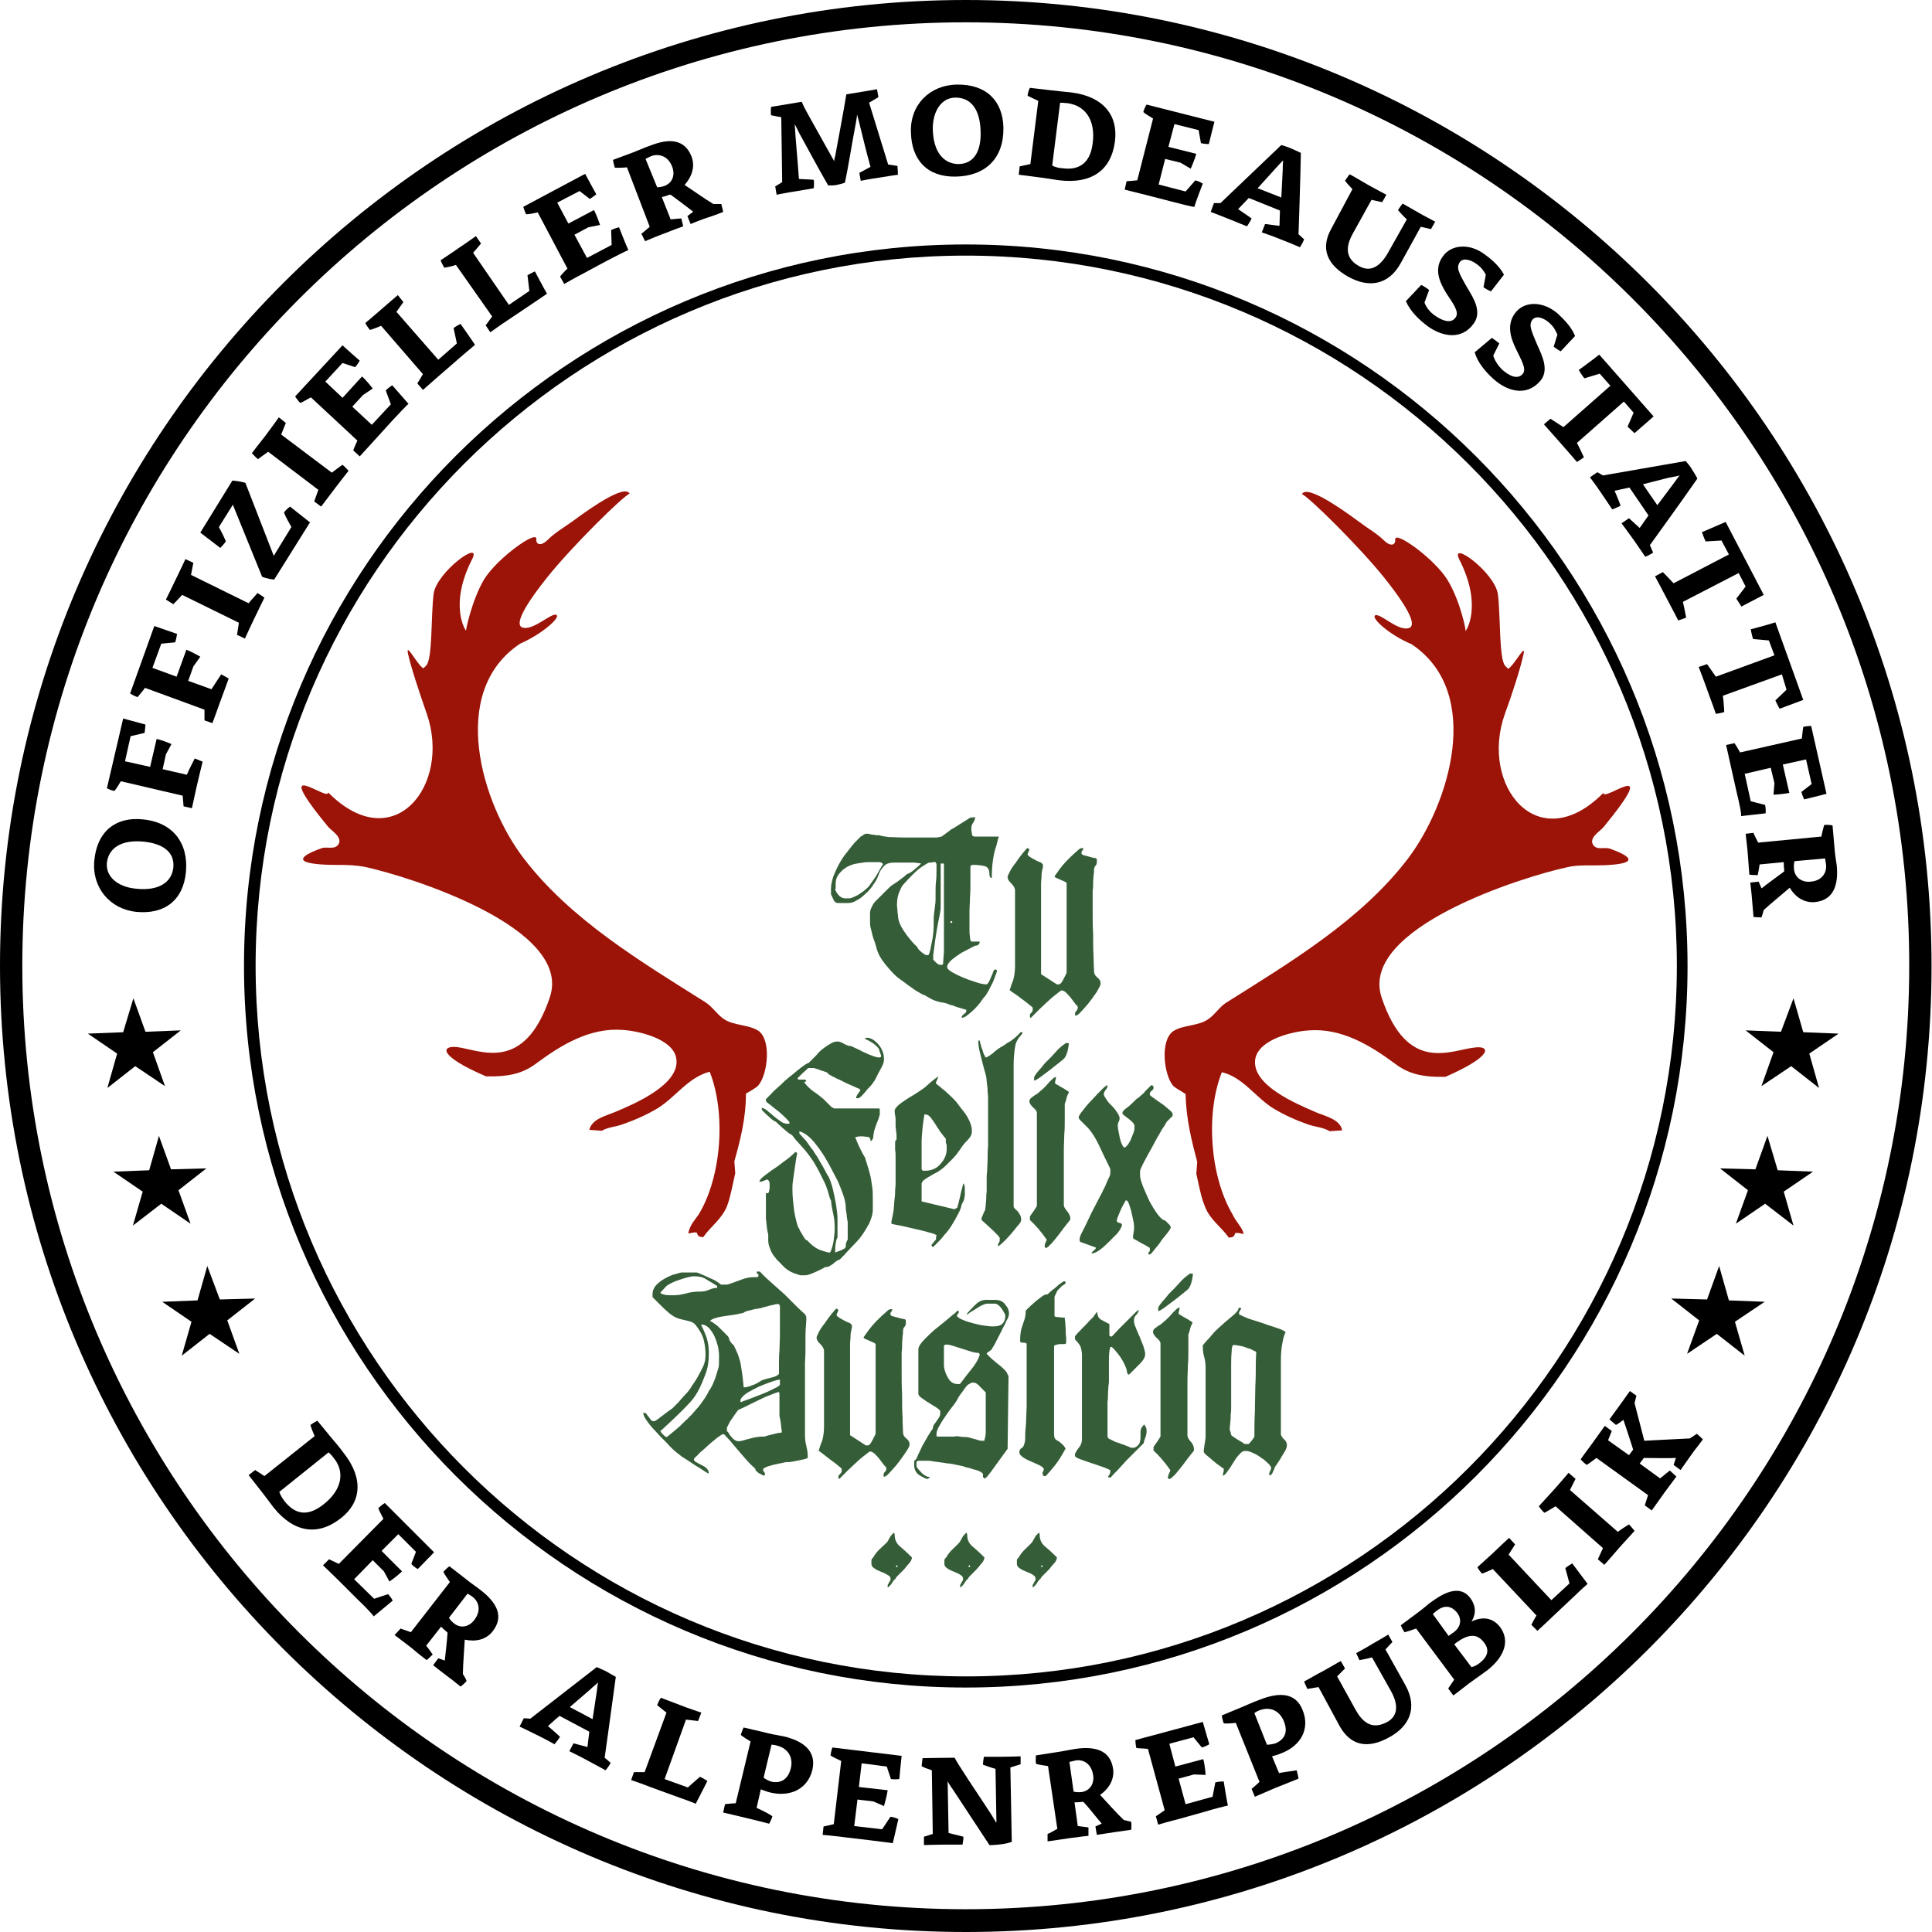 <svg enable-background="new 0 0 415.7 415.7" viewBox="0 0 415.7 415.7" xmlns="http://www.w3.org/2000/svg" xmlns:xlink="http://www.w3.org/1999/xlink"><clipPath id="a"><path d="m-5.2-4h425.2v425.2h-425.2z"/></clipPath><path clip-path="url(#a)" d="m207.8 415.7c-114.6 0-207.8-93.2-207.8-207.9 0-114.6 93.2-207.8 207.8-207.8s207.8 93.2 207.8 207.8c.1 114.7-93.1 207.9-207.8 207.9m0-410.9c-111.9 0-203 91.1-203 203s91.1 203 203 203 203-91.1 203-203c.1-111.9-91-203-203-203"/><path clip-path="url(#a)" d="m207.8 363.1c-85.6 0-155.3-69.7-155.3-155.3s69.7-155.2 155.3-155.2 155.3 69.7 155.3 155.3-69.6 155.2-155.3 155.2m0-308.1c-84.2 0-152.8 68.6-152.8 152.8s68.6 152.9 152.9 152.9 152.9-68.6 152.9-152.9-68.7-152.8-153-152.8"/><path clip-path="url(#a)" clip-rule="evenodd" d="m267.6 265.5c-.9-.1-1.1-.3-1.8-.2-.3.8-.4.9-1.4 1-1.6-2.3-4-3.8-5.1-6.6-.9-2.1-1.4-5-1.9-7.2.1-.8.1-1.6.2-2.5-1.1-4.2-2.4-9.1-2.5-14.6-.7-.5-2.1-1.2-2.7-1.8-2-2.4-2.8-9.7 0-11.7 2.1-1.4 5.3-1.1 7.4-2.5 1.5-.9 2.6-2.8 4.1-3.7 13.8-8.7 28.9-17.7 39-30.9 8.9-11.7 16.4-35.8.8-46.2-4.8-2-8.8-5.7-7.8-6.2 1.1-.5 4.6 3.2 7 2.8 2.1-.3.5-3.9-4.9-10.7s-16.6-17.8-17.9-18.2c0 0 .1-.1.2-.2 1.7-1.7 10.9 5.3 12.3 6.3 1.7 1.3 3.7 2.4 5.2 3.9 1.3 1.3 2.5 1.1 2.4-.2-.2-2.1 8.4 4.1 11.2 8.6s4.2 11.4 3.9 11.1c.1.1 3.8-5.4-1.3-15.4-2.2-4.4 7.7 2.8 8.3 7.5s.2 14 1.6 15.4c.2.2.4.4.6.6 1.3-.7 3.9-5.8 3.3-3.1-.6 2.8-2.4 8.5-4 12.8-5.5 15.4 7.1 31.2 21.2 17-.2 2.2 13-8.5 0 7.4-.8.9-3.2 2.3-2.2 3.8.8 1.2 2.4.4 3.6.8 10.5 3.8-2.9 3.6-4.1 3.6-1.6 0-3.5 0-5.1.4-9.4 2-45 13.1-39.9 28.1 5.5 16.3 14.7 11.3 19.9 10.7 3.6-.5 4.1 1.8-6.2 6.3-5.1.1-8-.7-10.8-2.8-5.4-4-11.5-7.7-18.5-7.2-3.5.2-10.8 1.9-11.6 6.1-1 5.7 9.1 9.8 13 11.5 2.1.9 5.2 1.5 5.7 3.9-.9.1-1.8.1-2.7.2-1.3-.8-2.9-.9-4.5-1.4-2.6-.9-5.3-2.1-7.6-3.5-3.9-2.4-6.5-6.7-11.1-7.8-3.5 8.8-2.6 22.3 2.3 30.6.8 1.7 2.1 2.8 2.4 4.2" fill="#9c1307" fill-rule="evenodd"/><path clip-path="url(#a)" clip-rule="evenodd" d="m150.4 261.2c4.9-8.2 5.8-21.8 2.3-30.6-4.6 1.2-7.3 5.4-11.1 7.8-2.3 1.4-5 2.6-7.6 3.5-1.6.6-3.2.6-4.5 1.4-.9-.1-1.8-.1-2.7-.2.6-2.4 3.6-3 5.7-3.9 4-1.7 14-5.9 13-11.5-.7-4.2-8.1-5.9-11.6-6.1-7-.5-13.1 3.2-18.5 7.2-2.8 2.1-5.7 2.9-10.8 2.8-10.3-4.4-9.8-6.7-6.2-6.3 5.1.7 14.4 5.6 19.9-10.7 5.1-15-30.5-26.1-39.9-28.1-1.6-.3-3.4-.4-5.1-.4-1.2 0-14.6.2-4.1-3.6 1.1-.4 2.8.4 3.6-.8 1-1.5-1.4-2.9-2.2-3.8-13-15.9.2-5.2 0-7.4 14.1 14.2 26.6-1.6 21.2-17-1.5-4.3-3.4-10-4-12.8s2 2.4 3.3 3.1l.6-.6c1.4-1.4 1-10.7 1.6-15.4s10.5-11.9 8.3-7.5c-5.1 9.9-1.4 15.5-1.3 15.4-.2.3 1.2-6.6 3.9-11.1 2.8-4.5 11.4-10.7 11.2-8.6-.1 1.3 1.1 1.5 2.4.2 1.5-1.5 3.5-2.7 5.2-3.9 1.4-1 10.6-8 12.3-6.3.1.1.2.2.2.2-1.3.4-12.5 11.4-17.9 18.2s-7 10.4-4.9 10.7c2.4.3 6-3.3 7-2.8s-3 4.1-7.8 6.2c-15.6 10.4-8.2 34.5.8 46.2 10.1 13.2 25.2 22.2 39 30.9 1.5.9 2.6 2.7 4.1 3.7 2.1 1.4 5.2 1.1 7.4 2.5 2.8 2 2 9.3 0 11.7-.5.6-2 1.4-2.7 1.8 0 5.5-1.3 10.3-2.5 14.6.1.8.1 1.6.2 2.5-.5 2.2-1 5.1-1.8 7.2-1.2 2.8-3.5 4.3-5.1 6.6-1-.1-1.1-.2-1.4-1-.8-.1-.9.1-1.8.2.3-1.9 1.6-3.1 2.3-4.2" fill="#9c1307" fill-rule="evenodd"/><g fill="#355e38"><path clip-path="url(#a)" d="m207.3 217.1c-.3-.1-.7-.2-1-.3s-.7-.2-.9-.3c-.3-.1-.4-.2-.5-.2h-.2c-.5-.2-1-.4-1.4-.5s-.7-.1-1.1-.2-.8-.2-1.3-.4-1.1-.6-2-1.1c-.1 0-.4-.1-.9-.4s-1.1-.6-1.7-1.1c-.6-.4-1.2-.8-1.8-1.3-.6-.4-1.1-.8-1.5-1.1-.8-.7-1.6-1.6-2.5-2.7s-1.6-2.3-1.9-3.5c-.2-.8-.4-1.4-.6-1.9s-.3-1-.4-1.4-.2-.8-.3-1.2-.1-.8-.1-1.3v-1.7c0-.4.1-.9.4-1.4.2-.5.5-.9.8-1.2l2.5-2.5c.5-.5.9-.9 1.3-1.1.3-.2.6-.4.9-.6s.5-.4.8-.6.7-.5 1.2-1c.4-.1.9-.4 1.4-.8s1-.8 1.5-1.3l.2-.2c-.1 0-.4-.1-.8-.1-.4-.1-.7-.1-.8-.1h-4.1c-.8 0-1.4.1-1.9.4-.4.3-.7.7-1 1.1s-.5 1-.7 1.5-.5 1.1-.9 1.6c-.1.2-.3.5-.7 1s-.8.9-1.4 1.4c-.5.5-1.1.9-1.7 1.2-.6.4-1.2.5-1.7.5h-2.2c-.4 0-.7-.2-.9-.6s-.4-.9-.6-1.3v-1.2c0-.8.2-1.6.5-2.6.4-1 .8-1.9 1.3-2.8s1.1-1.8 1.7-2.5c.6-.8 1.1-1.4 1.5-1.9l1.5-1.5c0 .1.1 0 .4-.2s.5-.3.5-.3h.6s.2 0 .4.1c.2 0 .4.1.6.1s.4 0 .6.1h.3.4c.6.2 1.3.3 2.1.4.8 0 1.9.1 3.3.1h3.3.9 1.2 1.1.6l1-.2c.4-.3.8-.6 1.1-.8s.5-.4.8-.6c.2-.2.4-.3.5-.3l3.5-2.2c.1-.1.3-.2.6-.2s.5-.1.7-.1c0 .4-.1.8-.4 1.2s-.4.8-.4 1.2v.4c0 .2.1.6.2 1.2l.4.2h5.3c0 .1-.1.3-.2.7s-.2.8-.3 1.2c-.7 2-1 4.3-1 7h-.2c-.2-.2-.3-.4-.3-.7 0-1-.3-1.6-.9-1.8s-1.2-.2-2-.3c-.2 0-.4 0-.7 0s-.5.2-.5.4v.2 3.1c0 1.2 0 2.3-.1 3.4 0 1.1-.1 2-.1 2.7s0 1.1 0 1v1.3 1.7c0 .6 0 1.1.1 1.6 0 .5.1.7.1.8l.2.3h1.8v.1c0 .1-.1.3-.2.5-.2.2-.5.3-.9.3.1 0-.1.1-.7.4s-1.3.7-2.1 1.1c-.8.5-1.5 1-2.1 1.5-.7.6-1 1.1-1 1.6 0 .3.4.7 1.1 1.1s1.5.8 2.5 1.2c.9.4 1.9.7 2.8 1s1.6.4 2.1.4c.1 0 .3-.2.5-.6.2-.3.3-.7.5-1.1s.3-.7.4-1 .3-.5.4-.5h.2c.1.1.2.2.2.2v.2c-.1.4-.3.8-.5 1.4-.2.5-.4 1.1-.7 1.6s-.5 1.1-.8 1.5c-.3.5-.5.9-.8 1.1-.1.2-.4.5-.7 1-.4.5-.8 1-1.3 1.5s-1 .9-1.5 1.3-.9.6-1.3.6c0-.3.2-.6.5-.8s.5-.4.5-.6v-.2-.2c-.1.1-.3 0-.6-.1m-27.5-25.5c.1.2.2.5.4.7.2.3.4.5.7.7s.6.3 1 .3h.8c.3 0 .6-.1 1-.3s.7-.3 1-.5c.6-.4 1.1-.7 1.5-1.1.4-.3.8-.7 1.1-1.2.4-.5.7-1 1.2-1.7.4-.7.9-1.6 1.5-2.6-.3-.3-.6-.4-.8-.4h-2.3c-.6 0-1.2.1-1.9.2s-1.2.2-1.5.3c-.2.1-.6.2-1 .4s-.8.5-1.2.8c-.4.4-.8.8-1.1 1.3s-.4 1.2-.4 1.9v.4.4c-.2-0-.1.1 0 .4m17.8 12.6c.2.2.3.4.6.6.2.2.5.4.7.5.2.2.4.2.6.2h.2c.1 0 .2-.2.3-.5s.2-.7.3-1.3c.2-.9.4-1.9.5-2.9s.1-2 .1-2.8v-.4c0-.5.1-1.2.2-2s.2-1.5.2-2.1v-1.4c0-.9 0-1.7.1-2.5s.1-1.6.1-2.5c0-.2 0-.4 0-.7s0-.5 0-.5l-.2-.4s-.1 0-.2 0-.2 0-.2 0c-.1 0-.3 0-.6.1h-.4c-.3.1-.8.4-1.7 1s-2.2 1.9-4 3.9c-.2.3-.4.7-.7 1.4s-.5 1.6-.5 2.7v.4c0 .2.1.5.1 1 0 .4.1.7.1.8 0 1.2.5 2.4 1.4 3.7s1.8 2.4 2.8 3.3v.1s.1.2.2.3m3.7 2.8c.4.4.7.6 1 .6h.4c.1 0 .2-.1.2-.2l.2-2.5v-19.1h-.7v1.7 2 2.1 1.8 1.2c0 .8 0 1.3-.1 1.5 0 .3-.1.6-.2 1.2-.1.5-.3 1.4-.5 2.6s-.5 3.1-.8 5.6v.6.4c-.1-.1.1.1.5.5m3.2-8.6c0 .1.1.2.2.2s.2-.1.2-.2-.1-.2-.2-.2c-.2-0-.2-0-.2.2"/><path clip-path="url(#a)" d="m221.9 217.9c.2-.2.3-.4.3-.5v-.6s-.2-.2-.7-.6-1.1-.9-1.7-1.3c-.6-.5-1.2-.9-1.8-1.3s-.8-.6-.8-.6l.1-.1c.2-.7.4-1.3.7-2 .2-.7.4-1.7.4-3v-16.3c0-.5-.3-1-.8-1.5s-.8-.9-.8-1.4c0-.2.2-.6.5-1.2s.7-1.2 1.2-1.8c.4-.6.9-1.3 1.3-1.8.5-.6.8-1 1-1.2l.2-.2h.2s0 .1.1.1.1.1.1.1l.1.1c0 .1-.1.2-.2.5-.1.2-.2.4-.2.5s.1.3.4.5.6.4 1 .6.7.4 1 .5.5.2.5.2l.4.4v.6c-.1.2-.1.5-.2.9s-.1.8-.1 1.2-.1.9-.1 1.3v1 18.6l3.4 2.2h.4c.3 0 .6-.3.9-.9s.6-1.1.8-1.6v-19.2c0-.1-.1-.3-.4-.4s-.6-.3-.9-.4-.6-.3-.9-.4-.4-.3-.4-.4c0 .1.3-.4 1.1-1.5s2.1-2.5 4.2-4.3c.2-.1.3-.2.4-.2h.5c0 .2-.1.4-.2.5-.2.2-.2.3-.2.5v.2c.1.2.4.3.8.4s.8.2 1.1.3c.4.1.7.2 1 .2.3.1.4.2.4.3v.6c0 .3-.1.6-.3.8s-.3.5-.3.9c0 .2 0 .6-.1 1.1 0 .5-.1 1.1-.1 1.7s0 1.1-.1 1.7v1.1 3.2c0 1.5 0 3.2.1 4.9 0 1.7 0 3.4.1 4.9 0 1.5.1 2.6.1 3.2 0 .5.2.9.7 1.3s.7.8.7 1.2v.2c0 .3-.3.8-.8 1.7-.6.9-1.2 1.7-1.9 2.6-.7.8-1.3 1.5-1.9 2.1-.6.5-.9.6-.9.1 0-.3.1-.5.3-.7s.3-.5.3-.7v-.2c-.1-.1-.3-.4-.6-.7-.3-.4-.6-.8-.9-1.2s-.7-.8-1-1.1-.7-.5-1-.5c-.1 0-.6.4-1.5 1.1s-1.9 1.7-3.2 2.9l-1.9 1.9c-.1 0-.2-.1-.2-.2v-.2-.2c0-.2.1-.3.3-.5"/><path clip-path="url(#a)" d="m165.5 256.2c.1-.4.1-.7.1-1.1s0-.7-.1-.9-.3-.4-.5-.4c-.7.3-1.2.5-1.6.5 0-.3.3-.7.8-1.1s1.2-.9 2-1.5c.8-.5 1.6-1.1 2.5-1.8.9-.6 1.7-1.3 2.4-2h.2s0 .1.1.1.1.1.1.1v.2c-.1.4-.2 1-.3 1.7s-.2 1.4-.3 2.1-.2 1.4-.3 2.1-.1 1.2-.1 1.7c0 1.6.2 3.2.4 4.8.3 1.6.6 2.8.9 3.5 0-.1.1 0 .2.3s.3.6.5.9c.2.4.4.7.6 1s.4.5.6.5c1 1.1 2 1.8 2.9 2.1s1.5.5 1.8.5h.2s0-.1.1-.2.1-.2.1-.2c.3-.8.5-1.6.6-2.4s.2-1.6.2-2.5c0-1.1-.1-2-.3-2.9s-.4-1.9-.5-3c-.1-.1-.3-.6-.5-1.4s-.5-1.6-.9-2.5l-1.2-2.4c-.5-.9-.9-1.7-1.4-2.4s-.9-1.3-1.4-1.9-1-1.1-1.5-1.7c-.5-.5-1-1.1-1.5-1.8-.1 0-.3-.1-.7-.4s-.7-.6-1.2-1c-.4-.4-.8-.7-1.1-1s-.5-.5-.6-.5-.4-.2-.9-.6c-.4-.4-.8-.7-1.1-1l-.8-.8c-.1-.1-.1-.2-.1-.5.3 0 .7.2 1.1.5.4.4.9.7 1.4 1.2.5.4 1 .8 1.6 1.2.5.4 1.1.5 1.6.5h.2c.2-.2 0-.5-.5-1s-1-1-1.7-1.6c-.7-.5-1.3-1-1.9-1.5-.6-.4-.9-.7-.9-.8v-.4l1-1c.6-.7 1.4-1.4 2.2-2.1.8-.8 1.6-1.5 2.4-2.1.8-.7 1.5-1.2 2.1-1.7.7-.5 1.1-.8 1.5-.9l1.4-1.4c.2-.2.5-.5.8-.9.4-.4.8-.7 1.2-1s.9-.6 1.4-.9 1-.4 1.4-.4c.3 0 .8.1 1.4.5.6.3 1.1.5 1.6.5.4.2 1 .5 1.7.8.7.4 1.4.7 2.1 1s1.3.5 1.8.6.8 0 .8-.3c0-.1-.1-.3-.2-.6s-.2-.5-.2-.6c0-.2-.2-.5-.6-.9s-1.2-1-2.5-1.6c0-.1.1-.2.2-.2h.6s.1 0 .3.1c.1.1.2.1.3.1 0 0 .2.1.5.3s.6.5.9.8c.3.4.7.8.9 1.4.3.6.4 1.2.4 2 0 .5-.2 1.1-.6 1.8s-.8 1.5-1.2 2.3c0 .1-.2.4-.5.8-.3.5-.7.9-1.2 1.4-.4.5-.8 1-1.2 1.4s-.7.6-.8.6h-.5c0-.3.2-.7.5-1.1s.5-.6.4-.7l-.2-.2c-.5-.2-1.1-.5-1.8-.8s-1.4-.6-2.1-1c-.7-.3-1.3-.6-1.9-.9-.5-.3-.9-.5-1-.6.1 0 .1 0-.1-.2-.2-.1-.4-.2-.8-.3-.3-.1-.7-.2-1.1-.4-.4-.1-.7-.2-1-.3h-1.2s-.1.1-.4.4-.6.5-.9.8l-1 1 .2.3h1.5l.2.3c-.1.1-.3.2-.4.2h-.1c.6.9 1.3 1.5 2.1 2.1.8.5 1.5 1.1 2.1 1.6l1.7 1.7.6.3h9.6c.1 0 .2.1.2.3v1c0 .1-.1.3-.2.7s-.3.8-.5 1.3-.3 1-.5 1.5c-.1.5-.2 1-.2 1.4 0 .1-.1.4-.4.8h-.1l-.1-.1c0-.3-.1-.5-.2-.6-.1-.2-.7-.2-1.6-.3-.3 0-.7 0-1.1.1s-.5.2-.3.3c.3.8.6 1.5 1 2.3s.7 1.4 1 1.8c.3 1 .6 1.9.8 2.6s.4 1.4.5 2 .2 1.3.3 2 .1 1.6.1 2.7v2c0 .5-.1 1.1-.3 1.7s-.4 1.2-.8 1.8c-.3.6-.7 1.2-1.1 1.8s-.8 1.1-1.2 1.5c-.7.7-1.3 1.4-1.9 2-.6.7-1.1 1.2-1.6 1.7l-.2.2c-.4.1-.9.4-1.4.9-.6.4-1 .7-1.3.7h-.2c-.1 0-.4.1-.7.3-.4.2-.8.4-1.2.6-.5.2-.9.4-1.4.6s-.9.3-1.3.3h-1c-.1 0-.6-.2-1.5-.5-.8-.3-1.7-.9-2.4-1.7l-.4-.4c0-.1-.2-.2-.5-.5s-.6-.7-.9-1.1-.6-.9-.8-1.5c-.2-.5-.4-1.1-.4-1.7v-1.2c0-.1 0-.3-.1-.6s-.1-.7-.2-1.1c0-.4-.1-.7-.1-1.1 0-.3-.1-.5-.1-.6v-2.7-3c.6.2.6-.1.7-.5m14.3 11.4c-.1.6-.1 1-.1 1.3v.3.3c.8-.3 1.4-.5 1.7-.7.3-.1.5-.3.5-.4.1-.1.1-.3.1-.6 0-.2.1-.6.4-1.1v-3.7c0-.1 0-.2-.1-.5 0-.3-.1-.5-.1-.8s-.1-.6-.1-.9c-.1-.3-.1-.4-.1-.5v-.2c0-.9-.2-2-.6-3.1s-.8-2.1-1.1-2.8l-1-1.9c-1.2-2.4-2.4-4.4-3.7-6-1.2-1.6-2.4-2.5-3.4-2.8l-.2-.1v.5c.1.1.4.4.8.9.4.4.7.7.8.9.1.1.2.3.5.7s.4.6.5.7c0 0 .1.1.4.5.2.4.5.8.9 1.4.3.6.7 1.2 1.1 1.9s.7 1.3 1 1.9c.3.3.5.8.8 1.7.3.8.5 1.8.7 2.7.2 1 .4 1.9.5 2.8s.2 1.5.2 1.8v2.1.5.7.7.5c-.2.2-.3.7-.4 1.3"/><path clip-path="url(#a)" d="m200.8 267.4c.2-.3.4-.5.6-.7v-.7c.3-.1.2-.2-.2-.4s-.9-.3-1.6-.5-1.5-.4-2.4-.6-1.8-.4-2.6-.6-1.5-.3-2-.4c-.6-.1-.8-.2-.8-.2v-.2c0-.4.1-.8.2-1.2.1-.5.2-1 .3-1.7.1-1 .1-1.7.2-2.4.1-.6.1-1.2.1-1.6 0-.5.1-.9.1-1.3s0-.9 0-1.5v-3c0-.4 0-.9 0-1.4 0-.6 0-1.1-.1-1.6 0-.5 0-1 0-1.3 0-.4 0-.6.1-.7l.2-.2v-.2c0-.1 0-.3 0-.6s0-.6-.1-1c0-.4-.1-.7-.1-1s0-.5 0-.6v-1c0-.1 0-.3-.1-.8s-.1-.8-.1-.8v-.2c0-.3.2-.6.6-1s.8-.7 1.4-1.1 1.2-.8 1.9-1.2 1.4-.9 2-1.3c.2-.1.5-.4.8-.6.3-.3.7-.6 1-.9.4-.3.7-.6 1-.8s.6-.4.7-.5c0 .1-.1.4-.3.8s-.3.6-.2.7l.1.1c0 .1.2.2.6.5.3.3.7.6 1.2 1 .4.4.9.8 1.3 1.2l1 1c.3.4.8 1 1.3 1.7.6.7 1.1 1.4 1.5 2.2s.7 1.6.7 2.3c.1.8-.2 1.5-.9 2.2-.6.6-1.1 1.2-1.6 2-.5.7-1 1.4-1.6 2l-1.4 1.4c-.7.7-1.6 1.4-2.7 1.9-1 .6-1.8 1-2.2 1.4l-.2.2c0 .1-.1.2-.1.2 0 .1-.1.2-.1.2v3.9l7.1 1.7c0-.1.1-.1.3-.2s.3-.1.3-.2v-.2c.1-.1.2-.5.3-1s.3-1.1.4-1.7.3-1.1.4-1.6.2-.7.2-.7c.2.3.3.7.3 1v1.1c0 .3 0 .7-.1 1 0 .3-.2.8-.6 1.5-.1.7-.4 1.4-.8 2.1-.4.8-.8 1.5-1.3 2.3s-1 1.5-1.6 2.1c-.5.7-1.1 1.3-1.6 1.8l-.8.8c-.2 0-.3-.1-.4-.4.1-.1.2-.3.4-.5m-2.1-15.5h.4c1.3 0 2.5-.5 3.3-1.5.9-1 1.3-2.1 1.3-3.2 0-.5 0-.9-.1-1.1s-.1-.4-.1-.7v-.4c-.4-.4-.8-1-1.2-1.5-.4-.6-.7-1.1-1.1-1.7-.3-.5-.7-1-1-1.4s-.7-.6-1.1-.6h-.2c-.1.8-.3 1.8-.4 2.9-.1 1.2-.2 2.1-.2 2.7v6.2l.2.2c-.1.1-0 .1.2.1"/><path clip-path="url(#a)" d="m214.7 265.8-1-1c-.4-.4-1.3-1.2-2.5-2.3v-.5c.1-.1.2-.4.4-.9.2-.4.3-.7.4-.8 0-.2 0-.5.1-1 0-.5.1-.9.1-1.4s0-1 .1-1.4c0-.5 0-.8 0-1v-2.1c0-.2 0-.7.1-1.5 0-.8.1-1.7.1-2.6s0-1.8.1-2.6c0-.8 0-1.3 0-1.5v-7.9c0-.1 0-.4 0-.9 0-.4 0-.9-.1-1.4 0-.5 0-1-.1-1.4 0-.4-.1-.8-.1-.9 0-.5-.1-1.1-.3-1.8s-.4-1.4-.6-2.2-.4-1.6-.6-2.4-.3-1.6-.3-2.4h.3c0 .1.1.4.2.8s.2.8.4 1.2c.1.4.2.8.4 1.1.1.3.2.5.3.5h.2c.5-.3 1.2-.7 1.8-1.3.7-.6 1.4-1 2.1-1.4.1-.1.5-.4 1.1-.7.6-.4 1.4-1 2.3-2h.4v.2c-.2.3-.4.6-.7.9-.2.2-.4.6-.6 1s-.3 1-.4 1.8-.2 1.8-.2 3.2v30.4c0 .2.2.4.5.7.3.2.5.5.7.8s.4.7.4 1.1c.1.4-.1.9-.6 1.4-.2.2-.5.6-.9 1.1s-.8 1-1.3 1.5c-.4.5-.9.9-1.3 1.3s-.7.6-.9.6c0-.3.1-.5.2-.7.2-.2.2-.4.2-.7.1-.3-.1-.6-.4-.9"/><path clip-path="url(#a)" d="m225 267.3c.1-.2.2-.4.2-.6-1.2-1.7-2.4-3.1-3.6-4.2v-.7c0-.1.1-.2.3-.5s.6-.8 1.2-1.8v-20c0-.4-.3-.8-.8-1.2-.5-.5-.8-.9-.8-1.3 0-.3.1-.5.2-.6s.3-.3.5-.4c.2-.2.5-.4.9-.6.4-.3.8-.7 1.4-1.2.3-.3.8-.8 1.3-1.4.6-.6 1-1 1.2-1l.2-.1c0 .2 0 .5-.1.7-.1.3-.1.5-.1.6s.2.3.5.4c.3.2.7.4 1 .6.4.2.7.4 1 .6s.5.3.5.4c-.2.4-.4.8-.5 1.2s-.2.9-.4 1.3v3.4c0 1 0 2-.1 3.1 0 1.1-.1 2.2-.1 3.6v4.7 1.4 2.1 2.1 1.4c0 .3.2.7.7 1.3s.7 1.1.7 1.6v.2s-.2.3-.7.9-1 1.3-1.6 2.1-1.2 1.5-1.7 2.1c-.6.6-1 1-1.2 1h-.1c-.1 0-.2-.1-.2-.2v-.3-.1c0-.2.1-.4.2-.6m5-42.8c-.1.7-.2 1.4-.4 2s-.4 1.1-.9 1.5c-.1.1-.4.3-1 .8s-1.2.9-1.9 1.5c-.7.5-1.3 1-2 1.5-.6.4-1 .7-1.3.7v-.6c0-.1.1-.4.4-.8s.6-.8 1-1.2c.3-.4.7-.8.9-1.1.3-.3.4-.4.4-.4.7-.7 1.4-1.4 2-2.1s1.3-1.3 2.2-1.9h.1z"/><path clip-path="url(#a)" d="m246.2 267.8c-.4-.2-.8-.4-1.1-.6s-.7-.4-.9-.5c-.3-.1-.4-.3-.4-.3v-.6c0-.1.1-.3.1-.6.1-.4.1-.6.1-.6v-1c0-.2-.1-.6-.2-1.2s-.3-1.2-.4-1.8c-.2-.6-.3-1.1-.5-1.6s-.4-.7-.5-.7h-.2c-.5.9-1 1.8-1.3 2.6-.4.9-.6 1.5-.6 1.7 0 .3.2.5.5.5.4.1.6.2.6.4v.2c-.2.6-.6 1.2-1 1.7l-1.9 1.9c-1.6 1.6-2.8 2.4-3.6 2.4-.1-.1.1-.3.4-.6.4-.3.5-.5.5-.6 0 0 0-.1-.1-.1l-3.3-1.2c0-.1-.1-.2-.1-.3 0 0 0-.1 0-.2s0-.2 0-.2c0-.2.2-.8.7-1.7.5-1 1-2 1.5-3.1s1.3-2.5 2.2-4.3c.2-.4.5-.9.7-1.4.3-.5.5-1 .7-1.5s.4-.9.6-1.3.2-.7.2-.9v-.8c-.8-1.6-1.6-3.3-2.4-5s-1.6-2.9-2.3-3.7l-1.9-1.9c-.1-.1-.1-.2-.2-.4v-.2c.1-.3.4-.8 1-1.5.6-.8 1.2-1.5 2-2.3.7-.8 1.4-1.5 2-2.1s1-.9 1.2-.9c0 .4-.1.7-.4 1-.2.3-.4.6-.4.9 0 .2.1.5.4.9.2.4.5.7.7 1l.8.8c.3.3.6.7 1 1.3s.5 1 .5 1.2c0 .3-.1.6-.2.8-.2.3-.2.6-.2.9.1 1 .3 1.7.4 2.3s.3 1.2.5 1.6c.2.5.4.7.6.7.1 0 .3-.2.6-.5.2-.3.5-.7.7-1.2s.4-1 .6-1.5.2-.9.2-1.2v-.2c0-.3-.1-.5-.4-.8s-.6-.6-.9-.8-.6-.5-.9-.7-.4-.4-.4-.5c0-.3.3-.7.9-1.1s1.3-1.1 2.1-1.9c.3-.2.6-.4 1-.8.4-.3.7-.6.9-.9l1.3-1.3h.2l.2.2c.1 0 .1.1.1.3 0 .3-.1.5-.4.7s-.4.4-.4.7v.2c.1.1.4.4.9.7.5.4 1.1.8 1.7 1.2s1.1.9 1.6 1.3.7.7.7.9v.2.2l-1.3 1.3c0 .1-.2.4-.5.9s-.5.7-.5.7c.1-.1-.1.2-.6 1.1-.5.8-1 1.8-1.6 2.9s-1.2 2.1-1.7 3.1-.8 1.6-.8 1.9v1c0 .4.2 1.1.6 2.2.4 1 .9 2.1 1.4 3.2.6 1.1 1.2 2.1 1.8 2.9s1.2 1.3 1.6 1.3l1 1c0 .1.1.1.1.2s.1.1.1.2v.1c0 .2-.2.5-.5.9s-.6.8-.7.9c-.3.4-.7.8-1 1.3s-.7.9-1 1.3-.6.7-.8 1c-.3.3-.4.4-.5.4h-.3v-.2c0-.1 0-.2.1-.3l.2-.2v-.4-.3c-.5-.3-.8-.5-1.2-.7"/><path clip-path="url(#a)" d="m160.5 314c-.7-.8-1.3-1.5-1.9-2.2s-1.1-1.3-1.6-1.9c-.5-.5-.9-1-1.2-1.3h-.4s-.1.1-.3.2c-.1.1-.2.2-.3.2-.3.2-.8.6-1.4 1.1s-1.2 1-1.8 1.6c-.6.5-1.2 1-1.6 1.5-.5.4-.7.7-.7.8 0 .2.2.5.5.6.3.2.7.4 1.1.6s.8.4 1.1.7.5.6.5 1.1h-.2c-.5-.3-1.1-.7-1.7-1.1-.7-.4-1.3-.8-1.9-1.2s-1.2-.8-1.7-1.1-.9-.7-1.2-.9c-.8-.6-1.6-1.4-2.4-2.3-.9-.9-1.7-1.7-2.4-2.5-.8-.8-1.4-1.6-1.9-2.3s-.7-1.3-.7-1.6h.5l1.3 1.7c.2 0 .3.1.3.1.1 0 .2 0 .5-.1 0 0 .2-.1.6-.4l1.2-.9c.4-.3.9-.7 1.2-.9.4-.3.6-.4.7-.5l1-1c.2-.2.5-.5.8-.9.3-.3.6-.7.9-1s.6-.6.8-.9.4-.5.5-.7c-.1.1 0-.1.3-.5s.7-1 1.1-1.7.8-1.5 1.2-2.3c.4-.9.5-1.7.5-2.5 0-1.4-.2-2.6-.5-3.6-.3-.9-.9-1.9-1.7-2.9-.3-.3-.6-.5-.9-.6s-1.1-.3-2.4-.6c-.2-.1-.4-.1-.6-.2s-.5-.2-.8-.4-.8-.5-1.3-1c-.5-.4-1.2-1.1-2-1.9l-1.2-1.2c0-.1 0-.2 0-.3s0-.2 0-.3c0-.8.3-1.5.9-2.1s1.3-1.1 2.1-1.5 1.5-.7 2.1-.8c.6-.2 1-.3 1.1-.3h3.3c.1 0 .4.1.8.3.5.2 1 .4 1.6.7s1.2.5 1.7.8.9.6 1.1.8h1.4c1-.3 2-.7 3.1-1.1 1-.4 2-.5 2.8-.5h.4c.3 0 .4-.1.4-.4 0-.2-.1-.3-.2-.3s-.2-.2-.2-.5h.7c.8.9 1.7 1.7 2.6 2.5l2.7 2.4 2.6 2.6c.8.8 1.3 1.2 1.6 1.5.3.2.5.6.5 1.1 0-.1 0 .5-.1 1.6s-.1 2.5-.1 4v.4 1.4c0 .7-.1 1.5-.1 2.3v2.3 1.4 11.7c0 .8.1 1.6.3 2.4s.3 1.5.3 2.3v.2s-.2.1-.5.2-.8.2-1.3.3-1 .2-1.5.3-1 .1-1.4.1c-1 .2-1.8.4-2.4.5-.6.2-1.2.3-1.7.5s-.8.4-.8.5v.4s.1 0 .2.2.2.3.2.4v.2l-.2.2h-.2c.1 0 .1 0-.1-.1s-.4-.2-.6-.3-.5-.3-.7-.5-.3-.4-.3-.6c-.6-.5-1.3-1.2-2-2m-18.3-5.9c.1.2.2.3.2.3l.6.6c.1 0 .1.1.2.1.1.1.1.1.2.1 0 .1.2-.1.7-.5s1.1-.9 1.8-1.5 1.3-1.3 2-1.9c.7-.7 1.2-1.2 1.6-1.7.2-.2.4-.5.7-.8.3-.4.6-.7.9-1.2.3-.4.6-.8.8-1.2.3-.4.5-.8.6-1.1.2-.2.4-.6.7-1.1.2-.5.5-1.1.7-1.7s.4-1.3.6-1.9.2-1.1.2-1.5v-1.6c0-.4-.1-1-.2-1.7-.2-.7-.4-1.4-.7-2.1s-.7-1.3-1.2-1.9c-.5-.5-1-.8-1.7-.8v.1.1c.4.7.7 1.5 1.1 2.5.3 1 .5 2 .5 3v.8c0 1-.1 1.9-.3 2.8s-.6 1.9-1.1 3.1c-.7 1.7-1.5 3.1-2.6 4.3s-2.4 2.5-4 4c-.4.4-.9.8-1.3 1.2s-.8.8-1.3 1.1c.1-.2.2-.1.3.1m.9-29.5c.5.1 1.1.1 1.6.1.9 0 1.8-.1 2.9-.4 1-.3 2-.4 3.1-.4.6 0 1.2-.1 1.9-.4s1.2-.4 1.7-.4v-.4c-.8-.5-1.6-1-2.3-1.4-.7-.5-1.6-.7-2.9-.7-.1 0-.5.1-1 .2s-1.1.3-1.7.5-1.2.4-1.8.7-1 .5-1.3.8l-1.2 1.3v.1c.2.2.5.3 1 .4m10.6 6.2c.5.3.9.7 1.1.9l1.7 1.7c.2.2.4.5.4.8.1.3.4.8 1 1.3.4.9.8 1.7 1 2.3s.4 1.3.5 1.9.2 1.3.3 2 .2 1.7.3 2.8h.3c.2 0 .6-.1.9-.2.4-.1.7-.3 1.1-.4.4-.2.7-.3.9-.5.3-.1.4-.2.5-.3.4-.2 1.1-.4 1.9-.6.9-.2 1.5-.4 1.8-.7l.2-.2c0-.4 0-1.1 0-2s0-1.9.1-3c0-1.1.1-2.3.1-3.5s0-2.3 0-3.3v-.7-.9c0-.3 0-.6 0-.8s0-.4 0-.4l-.2-.4s-.1 0-.2 0-.2 0-.3 0-.2 0-.5.1c-.2.1-.5.1-.9.2-.3.1-.7.2-1.1.3s-.7.2-1 .3c-.1 0-.3 0-.6.1-.3 0-.7.1-1.1.2s-.8.2-1.2.3-.6.3-.8.4c-.6.1-1.3.3-2 .4s-1.4.2-2.1.3-1.3.2-1.8.4c-.5.1-.9.3-1.1.5l-.2.2c.2-.1.5.1 1 .5m3.1 23.6c.1.2.3.5.5.7.2.3.5.5.7.7.3.2.6.3.9.3h.2c.7-.1 1.2-.3 1.6-.4s.8-.2 1.2-.3.7-.2 1.1-.2c.4-.1.8-.1 1.3-.1h.2c.2-.1.6-.2 1-.3s.8-.2 1.2-.3.8-.2 1.1-.2c.3-.1.4-.1.4 0v-.2c0-.2 0-.5-.1-.8 0-.4-.1-.7-.1-1.1-.1-.4-.1-.7-.2-1.1-.1-.3-.1-.6-.1-.7v-3.9c0-.1 0-.2 0-.5s-.1-.4-.1-.5c-.1 0-.4.1-1 .3-.5.2-1.2.5-2 .8-.8.4-1.7.8-2.7 1.3s-2 1-3.1 1.5c-.5.7-.9 1.2-1.2 1.7-.3.4-.6.8-.8 1.3-.2.4-.4.7-.4.8v.4.4c.2 0 .3.2.4.4m2.7-6.7c-.1 0 .3-.2 1.2-.5s1.8-.7 2.9-1.1c1-.4 2-.8 2.9-1.3.9-.4 1.3-.7 1.3-.9v-1c-.1-.1-.6 0-1.5.3s-1.9.7-2.9 1.1c-1 .5-2 1-2.8 1.5-.8.6-1.3 1.1-1.3 1.6 0 .3.1.3.2.3"/><path clip-path="url(#a)" d="m180.8 317.1c.2-.2.3-.4.3-.5v-.6s-.2-.2-.7-.6-1.1-.9-1.7-1.3c-.6-.5-1.2-.9-1.8-1.4-.5-.4-.8-.6-.8-.6l.1-.1c.2-.7.4-1.3.7-2 .2-.7.4-1.7.4-3v-16.3c0-.5-.3-1-.8-1.5s-.8-.9-.8-1.4c0-.2.2-.6.5-1.2s.7-1.2 1.2-1.8c.4-.6.9-1.3 1.3-1.8.5-.6.8-1 1-1.2l.2-.2h.2s0 .1.1.1.1.1.1.1l.1.1c0 .1-.1.2-.2.5-.1.2-.2.4-.2.5s.1.3.4.5.6.4 1 .6.7.4 1 .5.5.2.5.2l.4.4v.6c-.1.2-.1.5-.2.9s-.1.8-.1 1.2-.1.9-.1 1.3v1 18.7l3.4 2.2h.4c.3 0 .6-.3.9-.9s.6-1.1.8-1.6v-19.2c0-.1-.1-.3-.4-.4s-.6-.3-.9-.4-.6-.3-.9-.4-.4-.3-.4-.4c0 .1.3-.4 1.1-1.5s2.1-2.5 4.2-4.3c.2-.1.3-.2.4-.2h.5c0 .2-.1.4-.2.5-.2.2-.2.3-.2.5v.2c.1.2.4.3.8.4s.8.2 1.1.3c.4.1.7.2 1 .2.3.1.4.2.4.3v.6c0 .3-.1.6-.3.8s-.3.5-.3.9c0 .2 0 .6-.1 1.1 0 .5-.1 1.1-.1 1.7s0 1.1-.1 1.7v1.1 3.2c0 1.5 0 3.2.1 4.9 0 1.7 0 3.4.1 4.9 0 1.5.1 2.6.1 3.2 0 .5.2.9.7 1.3s.7.8.7 1.2v.2c0 .3-.3.8-.9 1.7s-1.2 1.7-1.9 2.6c-.7.8-1.3 1.5-1.9 2.1-.6.5-.9.6-.9.1 0-.3.1-.5.3-.7s.3-.4.3-.7v-.2c-.1-.1-.3-.4-.6-.7-.3-.4-.6-.8-.9-1.2s-.7-.8-1-1.1-.7-.5-1-.5c-.1 0-.6.4-1.5 1.1s-1.9 1.7-3.2 2.9l-1.9 1.9c-.1 0-.2-.1-.2-.2v-.2-.2c.1-.2.2-.3.4-.5"/><path clip-path="url(#a)" d="m197.5 313.1c.3-.6.6-1.2.9-1.9.4-.7.8-1.4 1.2-2.1s.8-1.3 1.1-1.7c0-.3.1-.5.2-.8.2-.3.4-.5.6-.8s.4-.6.6-.9.2-.6.2-1v-.3c-.1-.2-.4-.5-.9-.8s-1-.6-1.6-1c-.6-.3-1-.7-1.5-1-.4-.3-.7-.6-.7-.9v-9.6c0-.5.5-1.3 1.4-2.2s1.9-1.9 3-2.7c1.1-.9 2.1-1.7 2.9-2.4.9-.7 1.2-1 1-1h.2c.1.1.2.2.2.2v.2c0 .1-.1.2-.2.3s-.2.3-.2.3v.2c.3.3.7.6 1.3.8.6.3 1.4.5 2.1.7.8.2 1.5.4 2.3.5s1.4.2 2 .2c1.1 0 1.8-.2 2.2-.7s.5-1 .5-1.4v-.3c-.1-.4-.5-1-.9-1.6-.5-.6-.9-.9-1.4-.9h-1.7c-.1 0-.4.1-.9.3s-.9.5-1.4.8-.9.6-1.3.8c-.4.3-.6.5-.6.6v-.4c.4-.5 1-1.1 1.8-1.9.7-.7 1.6-1.1 2.6-1h1.7c.9 0 1.6.3 2.1 1 .6.7.8 1.3.8 1.9 0 .1 0 .3-.1.6 0 .1-.1.4-.4.9-.2.5-.5 1.1-.9 1.8-.3.7-.7 1.4-1.1 2.2s-.7 1.4-1.1 2c-.1.3-.4.5-.7.7s-.5.3-.5.5c0 0 .1.1.1.1l.8.8c.1.1.3.3.7.6.3.3.7.6 1.1.9s.7.6 1 .9.5.5.6.7l.4.8-.2 15.7c0-.1-.2.2-.7.9s-1 1.4-1.6 2.2-1.1 1.6-1.7 2.3c-.5.7-.9 1-1 .9l-.1-.1s-.1-.1-.2-.2v-.7c-.2-.2-.3-.3-.5-.4-.1-.1-.3-.1-.6-.3-.7-.2-1.2-.3-1.7-.5-.5-.1-1-.2-1.4-.4-.4-.1-.9-.2-1.4-.3s-1-.2-1.6-.3c-.2 0-.5 0-.9-.1s-.9-.1-1.4-.2-1-.1-1.4-.2c-.5-.1-.8-.1-1.1-.1h-1.9c-.3.1-.4.2-.4.2v1.1s.2.2.3.4c.2.2.4.5.7.8s.5.5.9.7c.3.2.6.3.9.3v.2c-.2.1-.4.2-.4.2h-.2c-.4-.1-.9-.4-1.6-.8-.7-.5-1.1-1.2-1.1-2.1v-.3-.7c.4-.2.6-.6.8-1.2m9-4c.6.1 1 .1 1.2.1s.4 0 .8.1c.3.1.7.2 1.1.3s.7.2 1 .3.5.1.7.1h.5c0-.1.1-.5.2-.9.1-.5.1-.8.1-.9v-8.6c-.3-.3-.7-.7-1.2-1.2-.5-.6-1-.9-1.3-.9h-.6s-.1.1-.3.2-.3.2-.4.2c0 0-.1.1-.3.3s-.4.5-.6.8-.5.7-.8 1.1-.5.7-.6 1c-.3.5-.6 1-1.2 1.7-.5.7-1 1.3-1.5 2.1-.5.7-.9 1.4-1.3 2.1s-.5 1.2-.5 1.7v.2c0 .1.1.2.2.2h3.7c.1-.1.5-.1 1.1-0m-2.5-12.6c.5.9 1.2 1.3 2.1 1.3h.2.2l.2-.2c.8-1.1 1.6-2.1 2.4-3.1s1.4-2 1.7-3v-.1l-.2-.3c-.5 0-1.1-.1-1.7-.3s-1.3-.4-1.9-.6-1.3-.4-1.9-.6-1.1-.3-1.6-.3c0 0-.1 0-.2.1-.1 0-.2.1-.2.2v2.2 2.2c.1.8.4 1.7.9 2.5"/><path clip-path="url(#a)" d="m224.4 316.7c.1-.3.2-.4.2-.5 0-.3-.3-.6-.9-.9s-1.3-.6-2-.9-1.3-.6-1.8-1-.7-.8-.5-1.3c.1-.3.2-.4.4-.5.1-.1.3-.2.4-.4s.2-.5.3-.9.1-1 .1-1.9v-.2c.1-1.1.2-2.1.2-3s.1-1.8.1-2.8v-3.1-4-1.3c0-.6 0-1.2 0-1.8s0-1.2 0-1.8v-1.2c0-.2-.2-.3-.7-.3s-.7-.1-.7-.3v-.4c0-.8.1-1.5.2-2s.3-.9.4-1.3.3-.8.4-1.2.2-1 .2-1.7c-.1.1.1-.1.4-.4.4-.4.8-.8 1.3-1.2.5-.5 1.1-.9 1.6-1.3s.9-.6 1.2-.6h.2c.3-.3.6-.6 1-.9s.8-.6 1.1-.9.6-.5.9-.7.4-.3.5-.3h.2l.2.2v.1l-.2.3s-.1.1-.3.2-.3.2-.3.2l-1 1c-.4.9-.6 1.3-.6 1.3v4.2c.1.1.4.2.9.2.5.1.9.1 1.3.1 0 .2 0 .5.1 1 0 .5.1 1 .1 1.6 0 .5 0 1.1.1 1.6v1.1.2c-.1.2-.3.2-.6.2h-.8c-.4.1-.7.1-.9.2-.2 0-.3.2-.3.4v18.8c0 .7.2 1.1.6 1.3s.8.5 1.2.9l.4.4s0 .1.1.2.1.2.1.2l.1.1c0-.1-.3.5-1 1.7s-1.8 2.6-3.3 4.2h-.4c-.1-.1-.2-.2-.2-.2v-.1-.1c-.2-.1-.1-.2 0-.5"/><path clip-path="url(#a)" d="m238.7 317.3c.1-.2.2-.4.2-.7v-.2c0-.1-.4-.3-1.2-.6s-1.7-.6-2.6-.9-1.8-.6-2.6-.9-1.2-.5-1.2-.8v-.4c.2-.4.5-.9.9-1.4s.6-1.1.6-1.7v-18.2c0-.5-.1-1-.2-1.4-.1-.5-.5-1.1-1.3-1.9v-.7c.4-.5.8-.9 1.1-1.2s.6-.7 1-1c.3-.4.6-.6.8-.9l1-1c.1-.1.2-.3.5-.7s.4-.5.4-.4c0 .8.3 1.4.9 1.7s1.1.6 1.7.9v2.5c.1.1.3.2.4.2 0 0 .1 0 .2-.1l.2-.2c.3-.3.7-.8 1.3-1.4s1.2-1.2 1.8-1.8 1.1-1.1 1.6-1.6.8-.7.8-.7c0 .4-.2.8-.5 1.1s-.5.6-.5 1v.4c0 .3.1.8.4 1.4.2.6.5 1.2.8 1.9s.5 1.3.8 2c.2.7.4 1.2.4 1.8s-.4 1.3-1.1 2c-.8.8-1.6 1.6-2.4 2.4-.3-.2-.4-.4-.4-.4v-.2c-.1-.8-.5-1.6-1-2.5s-1.1-1.6-1.7-2.3l-.6-.6h-.2c-.1 0-.2.3-.3 1s-.1 1.3-.1 1.9v1 3.5c0 .1 0 .5-.1 1 0 .5-.1 1.1-.1 1.7s0 1.2-.1 1.7v1 6.3c0 .3.1.5.2.6l1.2.6c.1.1.4.2.8.3s.7.3 1.1.4.7.3 1.1.4c.3.1.5.3.6.3h.8c.6-.3.9-.6 1.1-1 .1-.4.2-.8.2-1.2s0-.9 0-1.3.2-.9.6-1.3l.2-.2c.2.3.3.5.4.7s.1.5.1.9c0 .3-.1.8-.3 1.3s-.3.9-.3 1.1l-1.9 1.9c-.1.1-.4.4-1 1s-1.2 1.2-1.8 1.9-1.2 1.3-1.7 1.8-.7.8-.7.8h-.4c-.1 0-.2-.1-.2-.2v.3-.1c-0-.2.1-.4.3-.6"/><path clip-path="url(#a)" d="m251.6 316.9c.1-.2.2-.4.2-.6-1.2-1.7-2.4-3.1-3.6-4.2v-.7c0-.1.1-.2.3-.5s.6-.8 1.2-1.8v-20c0-.4-.3-.8-.8-1.2-.5-.5-.8-.9-.8-1.3 0-.3.1-.5.2-.6s.3-.3.5-.4c.2-.2.5-.4.9-.6.4-.3.8-.7 1.4-1.2.3-.3.8-.8 1.3-1.4.6-.6 1-1 1.2-1l.2-.1c0 .2 0 .5-.1.7-.1.3-.1.5-.1.6s.2.3.5.4c.3.2.6.4 1 .6s.7.4 1 .6.5.3.5.4c-.2.4-.4.8-.5 1.2s-.2.9-.4 1.3v3.4c0 1 0 2-.1 3.1 0 1.1-.1 2.2-.1 3.6v4.7 1.4 2.1 2.1 1.4c0 .3.2.7.7 1.3.5.5.7 1.1.7 1.7v.2s-.2.3-.7.9-1 1.3-1.6 2.1-1.2 1.5-1.7 2.1c-.6.6-1 1-1.2 1h-.2c-.1 0-.2-.1-.2-.2v-.1-.1c.1-.5.2-.7.3-.9m5.1-42.8c-.1.7-.2 1.4-.4 2s-.4 1.1-.9 1.5c-.1.1-.4.3-1 .8s-1.2 1-1.9 1.5-1.3 1-2 1.5c-.6.4-1 .7-1.3.7v-.6c0-.1.1-.4.4-.8s.6-.8 1-1.2c.3-.4.7-.8.9-1.1.3-.3.4-.4.4-.4.7-.7 1.4-1.4 2-2.1s1.3-1.3 2.2-1.9h.1z"/><path clip-path="url(#a)" d="m262.3 315.3c-.5-.3-.9-.7-1.4-1.1s-.9-.8-1.3-1.1-.6-.6-.6-.8c0-.4.1-.9.2-1.6s.2-1.2.2-1.6v-15c0-.7-.1-1.4-.3-2.1s-.3-1.5-.3-2.3v-.2s.1-.2.3-.4.4-.5.7-.8.6-.6.8-.9c.3-.3.5-.6.7-.8l.6-.6c1.1-1 2.1-1.9 3.1-2.7s1.5-1.4 1.5-1.9h.4l.2.2c-.1.1-.2.2-.3.4s-.2.3-.2.4v.4c.8.4 1.8.9 2.9 1.2 1.2.4 2.3.7 3.3 1.1 1 .3 1.9.6 2.7.9.7.3 1.1.5 1.1.7-.3.5-.5 1.3-.7 2.4s-.3 2.3-.3 3.7v15.9c.2.4.4.8.8 1.1.3.3.5.7.5 1.1 0 .3-.1.8-.4 1.3s-.6 1-.9 1.5-.6 1-.9 1.4-.5.7-.5.9l-.4.9c0 .1-.2.3-.4.5s-.3.1-.3-.3c0-.2.1-.4.2-.6s.2-.4.2-.6v-.1c0-.1-.1-.3-.2-.4l-.3-.4c-.3-.3-.6-.5-1-.9-.4-.3-.9-.6-1.3-.9-.5-.3-.9-.5-1.4-.7s-.8-.3-1.1-.3h-.3c-.4 0-.8.2-1.3.8-.5.5-.9 1.2-1.3 1.8-.4.7-.8 1.3-1.2 1.8-.4.6-.7.9-1 .9 0-.1 0-.3.1-.6s.1-.4.1-.5v-.2-.2c-.2-.1-.5-.3-1-.7m2.5-7.1c0 .3.1.4.1.5s.1.2.4.4.6.4.9.6.7.4 1 .6.5.3.6.4h.8c.1 0 .3-.2.7-.7s.6-.8.6-1c0-1.5 0-3.3.1-5.2 0-1.9.1-3.8.1-5.5.1-1.8.1-3.3.1-4.7 0-1.3.1-2.2.1-2.6 0-.1-.2-.3-.6-.4-.3-.2-.7-.4-1.2-.5-.5-.2-1-.4-1.6-.5-.5-.1-1.1-.2-1.5-.2-.2 0-.4.5-.4 1.5-.1 1-.1 2-.1 2.8v1.3 6.7 1c0 .5 0 1.1-.1 1.7 0 .6 0 1.2-.1 1.7 0 .5-.1.9-.1 1v.4.3c.1 0 .1.2.2.4"/><path clip-path="url(#a)" d="m191 338.9c-.4-.3-.9-.5-1.4-.7s-1-.4-1.4-.7c-.4-.2-.7-.6-.7-1v-.8c.1-.2.1-.4.2-.4l.2-.2c.3-.6.8-1.2 1.3-1.7s1.1-1 1.7-1.6c.1-.2.3-.5.5-.9s.5-.7.7-.9l.2-.2c.1 0 .2.2.2.4 0 1.1.4 1.9 1.1 2.5s1.4 1.2 2 1.8l.6.6v.2c-.1.4-.3.8-.7 1.2s-.7.9-1.1 1.3-.8.8-1.1 1.1-.6.6-.6.8c-.1 0-.4.3-.7.8s-.7.9-1 1.1v-.6c.1-.1.2-.3.3-.5.1-.3.3-.4.3-.5.1-.5-.1-.9-.6-1.1m1.8-1.9c0 .1.1.2.2.2s.1 0 .1-.2c0-.1 0-.2-.1-.2s-.2.1-.2.2"/><path clip-path="url(#a)" d="m206.7 338.9c-.4-.3-.9-.5-1.4-.7s-1-.4-1.4-.7c-.4-.2-.7-.6-.7-1v-.8c.1-.2.1-.4.2-.4l.2-.2c.3-.6.8-1.2 1.3-1.7s1.1-1 1.6-1.6c.1-.2.3-.5.5-.9s.5-.7.7-.9l.2-.2c.1 0 .2.2.2.4 0 1.1.4 1.9 1.1 2.5s1.4 1.2 2 1.8l.6.6v.2c-.1.4-.3.8-.7 1.2-.3.4-.7.9-1.1 1.3s-.8.8-1.1 1.1-.6.6-.6.8c-.1 0-.4.3-.7.8s-.7.9-1 1.1v-.6c.1-.1.2-.3.3-.5.1-.3.3-.4.3-.5.1-.5-.1-.9-.5-1.1m1.7-1.9c0 .1.1.2.2.2s.1 0 .1-.2c0-.1 0-.2-.1-.2s-.2.1-.2.2"/><path clip-path="url(#a)" d="m222.3 338.9c-.4-.3-.9-.5-1.4-.7s-1-.4-1.4-.7c-.4-.2-.7-.6-.7-1v-.8c.1-.2.1-.4.2-.4l.2-.2c.3-.6.8-1.2 1.3-1.7s1.1-1 1.6-1.6c.1-.2.3-.5.5-.9s.5-.7.7-.9l.2-.2c.1 0 .2.2.2.4 0 1.1.4 1.9 1.1 2.5s1.4 1.2 2 1.8l.6.6v.2c-.1.4-.3.8-.7 1.2s-.7.9-1.1 1.3-.8.8-1.1 1.1-.6.6-.6.8c-.1 0-.4.3-.7.8s-.7.9-1 1.1v-.6c.1-.1.2-.3.3-.5.1-.3.3-.4.3-.5.1-.5-.1-.9-.5-1.1m1.7-1.9c0 .1.1.2.2.2s.1 0 .1-.2c0-.1 0-.2-.1-.2s-.2.1-.2.2"/></g><path clip-path="url(#a)" d="m20.3 185.1c.6-6.3 4.7-9.4 10.4-8.8 6.5.6 9.9 5.1 9.3 11.4-.6 6.1-4.7 9.1-10.7 8.5-5.7-.6-9.6-5.3-9-11.1m17 1.5c.3-3.5-2.6-5.1-6.3-5.5-4.8-.5-7.6 1.3-8 4.5-.3 3.1 2.4 5.2 6.1 5.6 5.1.6 7.9-1.4 8.2-4.6"/><path clip-path="url(#a)" d="m31.3 155.9s-.1 1.3-.2 1.8l-3 .7-1.2 5.4 5.4 1.2 1.4-6c1.4.3 3.2 1.1 3.2 1.1l-1.2 2.2-.7 3.2 5.2 1.2c.5-1.2 1.7-3.5 1.7-3.5.6.2 1.7.7 1.7.7s-1 4-1.3 5.4c-.3 1.3-1 4.6-1 4.6l-1.8-.4-.2-2.3-13.3-3.1c-.4.7-1.1 1.8-1.4 2.1-.9-.2-1.6-.6-1.6-.6l3.5-15z"/><path clip-path="url(#a)" d="m38.1 136.4s-.2 1.2-.4 1.8l-3 .3-1.9 5.2 5.2 1.9 2.1-5.8c1.3.5 3 1.5 3 1.5l-1.5 2.1-1.1 3.1 5 1.8c.7-1.1 2.1-3.2 2.1-3.2.6.3 1.6.9 1.6.9s-1.4 3.9-1.9 5.2c-.4 1.2-1.6 4.4-1.6 4.4l-1.7-.6v-2.3l-12.8-4.7c-.4.6-1.3 1.6-1.6 2-.9-.3-1.6-.8-1.6-.8l5.2-14.5z"/><path clip-path="url(#a)" d="m53.5 129.8c.7-.9 1.7-1.9 1.9-2.2.7.4 1.5 1 1.5 1s-1.4 2.8-2 4.1c-.7 1.4-2.2 4.7-2.2 4.7l-1.7-.8.4-2.6-12.2-6c-.8.9-1.9 2-1.9 2-.7-.4-1.6-1-1.6-1s1.4-2.8 2-4.1c.7-1.4 2.2-4.6 2.2-4.6l1.7.8-.5 2.6z"/><path clip-path="url(#a)" d="m50.1 108.6-3 4.8c.5.9 1.1 2.1 1.5 3.1-.2.3-.8 1-1.2 1.4l-4.3-3.3 6.9-11.2s1.5.1 2.8.5l6.1 15.7 3.8-6.2c-.5-.9-1.2-2.1-1.6-3.1.3-.5.8-.9 1.3-1.3l4.3 3.4-7.7 12.3c-1.4-.1-2.6-.6-2.6-.6z"/><path clip-path="url(#a)" d="m71.4 101.7c.9-.7 2-1.5 2.3-1.7.6.5 1.3 1.3 1.3 1.3s-1.9 2.4-2.8 3.6-3.1 4.1-3.1 4.1l-1.5-1.1.9-2.5-10.8-8.2c-1 .7-2.2 1.6-2.2 1.6-.6-.5-1.3-1.3-1.3-1.3s1.9-2.5 2.8-3.6c1-1.3 3-4.1 3-4.1l1.5 1.2-1 2.5z"/><path clip-path="url(#a)" d="m84.5 90.4-4 4.4c-.9 1-3.1 3.4-3.1 3.4l-1.4-1.3s.5-1.3.9-2.1l-10-9.3c-.8.4-1.7 1-2.3 1.2-.6-.6-1.1-1.4-1.1-1.4l10.2-11c.5.5 3.7 3.3 3.7 3.3s-.4.8-1 1.4l-2.7-.9-3.7 4 3.7 3.5 4.2-4.6c1.1 1 2.3 2.6 2.3 2.6l-2.1 1.4-2.3 2.5 4.2 3.9 4.1-4.4-1.1-3c.6-.6 1.4-1.1 1.4-1.1s2.9 3.3 3.5 4c-.1 0-2.3 2.3-3.4 3.5"/><path clip-path="url(#a)" d="m94.3 77.4 4-3.5-.7-3.3c.6-.5 1.5-.9 1.5-.9s2.6 3.7 3.1 4.5c0 0-1.4 1.2-2.6 2.2l-5.3 4.6c-1 .9-3.3 2.9-3.3 2.9l-1.2-1.4s.8-1.3 1.2-2l-9-10.4c-1.1.5-2.4.9-2.4.9-.6-.7-1-1.5-1-1.5s2.4-2 3.4-2.9 3.6-3.1 3.6-3.1l1.2 1.5-1.5 2.1z"/><path clip-path="url(#a)" d="m109.5 65.6 4.4-3-.4-3.4c.7-.4 1.6-.8 1.6-.8s2.1 4 2.6 4.8c0 0-1.5 1-2.8 1.9l-5.8 3.9c-1.1.7-3.6 2.5-3.6 2.5l-1-1.5s.9-1.2 1.4-1.9l-7.8-11.1c-1.1.4-2.5.6-2.5.6-.5-.8-.8-1.6-.8-1.6s2.6-1.7 3.7-2.5c1.1-.7 3.9-2.7 3.9-2.7l1.1 1.6-1.7 2z"/><path clip-path="url(#a)" d="m130.6 56.1-5.2 2.8c-1.2.6-4 2.2-4 2.2l-.9-1.6s.9-1.1 1.6-1.7l-6.4-12.1c-.9.2-1.9.4-2.5.4-.4-.8-.6-1.6-.6-1.6l13.3-7.1c.3.6 2.4 4.4 2.4 4.4s-.7.6-1.4 1l-2.2-1.7-4.8 2.5 2.4 4.5 5.5-2.9c.7 1.3 1.3 3.2 1.3 3.2l-2.5.5-3 1.6 2.7 5 5.3-2.8-.1-3.2c.8-.4 1.7-.6 1.7-.6s1.6 4.1 2 4.9c-.3.1-3.1 1.5-4.6 2.3"/><path clip-path="url(#a)" d="m138 50.3c.3-.2 1.2-1 1.8-1.5l-4.9-12.8c-.7.1-2.1.1-2.6.1-.3-.9-.4-1.7-.4-1.7l4.3-1.6c1.3-.5 2.6-1.1 3.8-1.5 3.8-1.5 7.3-1.5 8.8 2.4.8 2.1.1 4.3-1.5 6.1 1.7 1.1 4.5 3.1 6.2 4.1h1.7c.2.7.4 1.7.4 1.7s-2 .8-3.3 1.2-3.7 1.4-3.7 1.4l-.7-1.7 1.2-.9v-.1c-.7-.5-3.5-2.7-4.8-3.6h-.3c-.6.3-1.6.5-1.6.5l1.9 4.8c.8-.1 2.3-.2 2.3-.2.2.8.4 1.7.4 1.7s-2.5.9-3.7 1.4c-1.4.5-3.6 1.4-4.5 1.8zm3.4-10s.8 0 1.6-.3c1.8-.7 2.3-2.5 1.6-4.2-.9-2.3-2.9-2.8-4.5-2.2-.5.2-1.2.6-1.2.6z"/><path clip-path="url(#a)" d="m184.8 26.1-.4-1.5c0 .4-.1 1-.2 1.6-.8 4.1-1.7 9.9-2.4 13.1-.5.2-1.3.4-1.8.5s-1 .1-1.8.1c-2.1-3.6-4.1-7.4-6.2-11.2-.3-.6-.7-1.4-1-2 .1 2.5.7 8.6.9 11.8 1.2.1 2.7.1 3.2.2.1.7 0 1.8 0 1.8s-2.3.4-4.1.7c-1.5.2-3.9.7-3.9.7l-.3-1.8 1.5-.9-.2-14c-.8-.1-1.6-.3-2.2-.4-.1-.9 0-1.8 0-1.8s4.8-.8 6.6-1.1c.5 1.2 1.2 2.4 1.8 3.5l5.2 9.3c0-.4.1-.9.2-1.1.7-3.9 1.8-9.5 2.4-13.3 1.4-.2 6.6-1.1 6.6-1.1l.3 1.7-2 1.2 4.1 13.3 2 .3c.1 1.1.1 1.9.1 1.9s-2.2.3-3.9.6c-2.1.3-4.1.7-4.1.7l-.3-1.7 2.4-1.3c-.9-3.2-1.7-6.6-2.5-9.8"/><path clip-path="url(#a)" d="m205.9 18.2c6.4-.1 9.9 3.6 10 9.3.1 6.6-3.9 10.4-10.3 10.5-6.1.1-9.5-3.6-9.6-9.6-.2-5.8 4-10.1 9.9-10.2m.4 17.1c3.5-.1 4.8-3.1 4.7-6.9-.1-4.9-2.1-7.4-5.4-7.4-3.1 0-4.9 3-4.9 6.7.1 5.1 2.4 7.6 5.6 7.6"/><path clip-path="url(#a)" d="m223.4 21.7c-.7-.3-1.9-.9-2.3-1.1.1-1 .5-1.7.5-1.7l4.3.5c1.6.2 2.9.3 4.7.5 6.9.9 10 5 9.3 10.5-.8 6.3-5.1 9.2-11.9 8.4-.9-.1-3.1-.5-4.1-.6-1.3-.2-4.7-.6-4.7-.6l.2-1.8 2.3-.5zm3 13.9c.6.4 1.7.6 2.3.6 2.8.4 5.8-.5 6.4-5.3.7-5.2-1.7-8.2-5.4-8.7-.9-.1-1.6-.1-1.6-.1z"/><path clip-path="url(#a)" d="m252.2 43.4-5.8-1.5c-1.3-.3-4.4-1.1-4.4-1.1l.4-1.8s1.4-.1 2.3-.2l3.4-13.3c-.8-.5-1.7-1-2.1-1.4.2-.8.7-1.6.7-1.6l14.6 3.7c-.2.7-1.2 4.8-1.2 4.8s-.9 0-1.7-.2l-.5-2.8-5.2-1.3-1.3 4.9 6 1.5c-.4 1.4-1.2 3.2-1.2 3.2l-2.2-1.3-3.3-.8-1.4 5.5 5.8 1.5 2.1-2.4c.8.2 1.6.7 1.6.7s-1.6 4.1-1.8 5c-.2.1-3.2-.7-4.8-1.1"/><path clip-path="url(#a)" d="m280.6 51.5c-.3.8-.9 1.7-.9 1.7s-2.3-1-3.9-1.6c-1.9-.8-4.3-1.6-4.3-1.6l.7-1.8 3.1.4.1-3.3-6.7-2.7c-.9.9-1.7 1.8-2.3 2.4 1.2.8 2.9 2 2.9 2-.3.7-1 1.7-1 1.7s-2.5-1-4.2-1.7-3.6-1.4-3.6-1.4l.7-1.9h1.4l13.1-12.5c.3.1 1.6.5 2 .7.5.2 1.8.8 2.2 1-.1 6-.5 17.5-.5 17.5zm-10-11 5.1 2 .3-6c0-.5 0-1.2.1-2-.4.4-1.1 1.1-1.7 1.8z"/><path clip-path="url(#a)" d="m291 40.7c-.8-.8-1.6-1.8-1.6-1.8.5-.8 1-1.4 1-1.4.8.4 2.6 1.5 4 2.3 1.3.7 3.1 1.7 3.9 2.1l-.9 1.6-2.3-.5-4.1 7.4c-1.9 3.5-.9 5.6 1.5 6.9 2 1.1 4.2.6 6.2-3l4-7.1c-.7-.6-1.9-2-1.9-2 .3-.5 1-1.4 1-1.4s2.3 1.3 3.5 2 2.8 1.5 3.5 1.9l-.9 1.6-2.2-.5-4.3 7.8c-2.7 4.9-7 5.3-11.2 3-4.9-2.7-6-6.3-3.8-10.3z"/><path clip-path="url(#a)" d="m319.7 59.1c-.5-.9-1-1.6-2-2.3-1.2-.9-2.9-1.4-3.6-.4-.8 1.2-.3 2.2 1.6 5.5 1.4 2.3 3.2 5.2 1.4 7.7-2.7 3.8-7 2.7-9.9.6-2-1.5-3.8-3.3-4.7-5.4l3.3-3.5s1 .5 1.7 1.1l-1 2.7c.4 1.1 1.3 2.2 2.4 2.9 1.3.9 3.3 1.8 4.3.3.9-1.2-.7-3.2-2-5.2-1.4-2.3-2.8-5.2-.7-8 1.8-2.5 5.7-2.8 8.9-.4 1.7 1.2 3.3 2.7 4.2 4.4l-2.8 3.6s-.8-.3-1.6-.9z"/><path clip-path="url(#a)" d="m335.1 72c-.4-.9-.8-1.7-1.7-2.5-1.1-1-2.7-1.7-3.6-.8-.9 1.1-.5 2.1 1 5.6 1.1 2.4 2.6 5.5.5 7.8-3.1 3.4-7.2 1.9-9.9-.5-1.9-1.7-3.5-3.7-4.1-5.8l3.7-3.1s.9.6 1.6 1.2l-1.3 2.6c.3 1.1 1.1 2.3 2.1 3.2 1.2 1 3 2.1 4.2.8 1-1.1-.4-3.2-1.4-5.4-1.2-2.4-2.2-5.5.1-8.1 2.1-2.3 5.9-2.1 8.9.5 1.5 1.4 3 3 3.7 4.8l-3.1 3.3s-.7-.4-1.5-1z"/><path clip-path="url(#a)" d="m349.4 86.4-10.1 8.9c.6 1.1 1.5 3.1 1.5 3.1-.4.3-1.5 1-1.5 1s-2.4-2.8-3.3-3.8-3.8-4.3-3.8-4.3l1.4-1.2 2.8 1.8 10.1-8.9-2.3-2.6-3.3 1c-.6-.7-1.2-1.8-1.2-1.8s2.9-2.1 4.4-3.3l11.7 13.3-4.1 3.6s-1.1-1-1.5-1.4l1.3-3z"/><path clip-path="url(#a)" d="m355.7 118.9c-.7.5-1.7.9-1.7.9s-1.4-2.1-2.4-3.5c-1.2-1.7-2.7-3.7-2.7-3.7l1.6-1.1 2.3 2.1 1.9-2.7-4.1-6c-1.3.3-2.4.5-3.2.7.6 1.3 1.3 3.2 1.3 3.2-.7.4-1.8.8-1.8.8s-1.5-2.2-2.5-3.7-2.3-3.2-2.3-3.2l1.6-1.1 1.2.7 17.8-3.1c.2.2 1.1 1.3 1.3 1.7.3.5 1.1 1.7 1.2 2.1-3.4 4.9-10.2 14.3-10.2 14.3zm-2.2-14.7 3.1 4.5 3.6-4.8c.3-.4.7-1 1.2-1.6-.6.2-1.5.3-2.4.5z"/><path clip-path="url(#a)" d="m374.1 123.3-12 6.2c.3 1.2.7 3.4.7 3.4-.5.2-1.7.6-1.7.6s-1.7-3.3-2.3-4.4c-.6-1.2-2.7-5.1-2.7-5.1l1.7-.9 2.3 2.4 11.9-6.2-1.6-3-3.4.2c-.4-.8-.8-2-.8-2s3.3-1.4 5.1-2.2l8.2 15.7-4.8 2.5s-.8-1.2-1.1-1.7l2-2.6z"/><path clip-path="url(#a)" d="m383.4 145.1-12.7 4.6c.2 1.3.3 3.5.3 3.5-.5.2-1.8.4-1.8.4s-1.2-3.4-1.7-4.7c-.4-1.2-2-5.4-2-5.4l1.8-.6 1.9 2.7 12.6-4.6-1.2-3.2-3.4-.3c-.3-.9-.5-2.1-.5-2.1s3.5-.9 5.3-1.5l6 16.7-5.1 1.9s-.7-1.3-.9-1.8l2.4-2.3z"/><path clip-path="url(#a)" d="m373.7 170.6-1.3-5.8c-.3-1.3-1-4.5-1-4.5l1.8-.4s.8 1.2 1.2 2l13.3-3c.1-.9.2-2 .3-2.5.8-.2 1.7-.2 1.7-.2l3.3 14.6c-.7.2-4.8 1.2-4.8 1.2s-.4-.8-.6-1.6l2.2-1.7-1.2-5.3-5 1.1 1.4 6.1c-1.4.3-3.4.4-3.4.4l.2-2.5-.8-3.3-5.6 1.3 1.3 5.9 3.1.8c.2.9.1 1.8.1 1.8s-4.4.5-5.3.6c.2-.3-.5-3.4-.9-5"/><path clip-path="url(#a)" d="m377.3 179.2c.1.4.7 1.5 1 2.1l13.6-1.3c.1-.7.5-2.1.6-2.5.9-.1 1.8.1 1.8.1l.4 4.6c.1 1.4.3 2.8.5 4 .4 4.1-.6 7.5-4.7 7.9-2.2.2-4.2-1-5.4-3.1-1.6 1.4-4.2 3.5-5.6 4.8-.2.7-.4 1.4-.5 1.6-.7 0-1.7-.1-1.7-.1s-.2-2.2-.3-3.5c-.1-1.4-.4-3.9-.4-3.9l1.8-.2.6 1.4h.1c.7-.6 3.6-2.7 4.8-3.6v-.3c-.1-.7-.1-1.7-.1-1.7l-5.2.5c-.1.9-.4 2.3-.4 2.3-.9 0-1.8-.1-1.8-.1s-.2-2.6-.3-4c-.1-1.5-.4-3.9-.5-4.8zm8.8 6.1s-.2.8-.1 1.7c.2 1.9 1.8 2.9 3.6 2.7 2.5-.2 3.5-2 3.3-3.7-.1-.5-.2-1.3-.2-1.3z"/><path clip-path="url(#a)" d="m67.7 309c-.3-.7-.8-1.9-.9-2.4.8-.6 1.5-.9 1.5-.9l2.7 3.3c1 1.2 1.9 2.2 3 3.7 4.3 5.5 3.7 10.6-.7 14-5 3.9-10.1 3-14.4-2.3-.5-.7-1.9-2.5-2.5-3.3-.8-1-2.9-3.7-2.9-3.7l1.4-1.1 2 1.3zm-7.6 12c.2.7.8 1.6 1.2 2.1 1.8 2.2 4.4 3.7 8.3.6 4.1-3.2 4.6-7.1 2.2-10-.5-.7-1.1-1.2-1.1-1.2z"/><path clip-path="url(#a)" d="m77 344.2-4.2-4.2c-.9-.9-3.3-3.2-3.3-3.2l1.3-1.3s1.3.6 2.1 1l9.6-9.7c-.4-.8-.9-1.7-1.1-2.3.6-.6 1.4-1.1 1.4-1.1l10.6 10.6c-.5.5-3.5 3.6-3.5 3.6s-.8-.4-1.4-1.1l1-2.6-3.8-3.8-3.6 3.6 4.4 4.4c-1 1-2.7 2.2-2.7 2.2l-1.2-2.2-2.4-2.4-4 4.1 4.3 4.2 3-1c.6.6 1 1.4 1 1.4s-3.4 2.8-4.1 3.4c0-.2-2.2-2.5-3.4-3.6"/><path clip-path="url(#a)" d="m86.2 350.4c.4.2 1.5.5 2.2.8l8.4-10.8c-.4-.6-1.2-1.7-1.4-2.2.6-.7 1.3-1.2 1.3-1.2l3.6 2.8c1.1.9 2.2 1.6 3.2 2.4 3.2 2.5 5.1 5.5 2.5 8.8-1.4 1.8-3.6 2.3-6 1.8-.1 2.1-.4 5.5-.4 7.4.4.6.7 1.2.8 1.5-.5.6-1.3 1.2-1.3 1.2s-1.7-1.4-2.8-2.2-3.1-2.4-3.1-2.4l1.1-1.5 1.4.5c.1-.9.5-4.4.6-6l-.2-.2c-.5-.4-1.2-1.1-1.2-1.1l-3.2 4.1c.6.7 1.4 1.9 1.4 1.9-.6.6-1.3 1.2-1.3 1.2s-2.1-1.6-3.1-2.5c-1.2-.9-3.1-2.4-3.8-2.9zm10.4-2.3s.4.7 1.1 1.2c1.5 1.2 3.3.7 4.4-.8 1.5-2 .9-3.9-.4-4.9-.4-.3-1.1-.7-1.1-.7z"/><path clip-path="url(#a)" d="m131.4 379.3c-.4.8-1.1 1.6-1.1 1.6s-2.2-1.2-3.7-2c-1.8-1-4.1-2.1-4.1-2.1l.9-1.7 3 .8.4-3.3-6.4-3.4c-1 .8-1.8 1.6-2.5 2.2 1.1.9 2.6 2.3 2.6 2.3-.4.7-1.2 1.6-1.2 1.6s-2.3-1.3-4-2.1c-1.6-.8-3.5-1.7-3.5-1.7l.9-1.8 1.4.1 14.3-11.1c.3.1 1.5.7 2 .9.5.3 1.7 1 2.1 1.2-.8 6-2.4 17.4-2.4 17.4zm-8.8-12 4.9 2.6.9-5.9c.1-.5.1-1.2.3-2-.4.4-1.2 1-1.8 1.6z"/><path clip-path="url(#a)" d="m143 382.8 5 1.8 2.6-2.3c.7.3 1.6.9 1.6.9s-2 4-2.5 4.9c0 0-1.7-.7-3.2-1.2l-6.6-2.4c-1.2-.5-4.1-1.5-4.1-1.5l.6-1.7h2.3l4.7-12.8c-.9-.7-2-1.6-2-1.6.3-.9.8-1.6.8-1.6s2.9 1.1 4.2 1.6c1.2.5 4.5 1.6 4.5 1.6l-.7 1.8-2.6-.3z"/><path clip-path="url(#a)" d="m162.8 389c1.4.6 3.2 1.6 3.4 1.8-.2.7-.7 1.6-.7 1.6s-3.9-1-5.2-1.3c-1.2-.3-4.7-1.1-4.7-1.1l.4-1.8s1.6-.2 2.3-.2l3.2-13.3c-.7-.4-1.8-1.1-2.1-1.4.2-.8.6-1.6.6-1.6l4.3 1c1.5.4 2.7.6 4.3.9 4.3 1 7.1 3.2 6.2 7.2-1 4.1-4.7 5.9-9 4.9-.9-.2-2.1-.7-2.1-.7zm7.3-8.3c.7-2.5-.5-4.5-2.9-5.1-.6-.2-1.2-.2-1.2-.2l-1.7 7.1s.9.7 1.9.9c1.9.3 3.3-.6 3.9-2.7"/><path clip-path="url(#a)" d="m187.5 396-5.9-.7c-1.3-.2-4.6-.5-4.6-.5l.2-1.8s1.4-.3 2.2-.5l1.6-13.6c-.8-.4-1.8-.8-2.3-1.2.1-.9.4-1.7.4-1.7l14.9 1.8c-.1.7-.5 5-.5 5s-.9.1-1.8 0l-.9-2.7-5.4-.7-.6 5.1 6.2.7c-.2 1.4-.8 3.4-.8 3.4l-2.3-1-3.4-.4-.7 5.7 6 .7 1.8-2.7c.9.1 1.7.5 1.7.5s-1 4.3-1.2 5.2c.2 0-2.9-.4-4.6-.6"/><path clip-path="url(#a)" d="m200.7 394.6-.2-13.7c-.9-.3-1.8-.6-2.2-.9.1-.9.2-1.7.2-1.7s5.2-.1 6.9-.1c.5 1.1 5.1 8 7.1 11 .6.9 1.3 2 1.8 2.9h.1l-.2-11.5c-1.4-.4-2.7-.9-2.7-.9 0-.6.2-1.7.2-1.7h3.9c1.5 0 4-.1 4-.1v1.7l-2.2.7.3 16c-1 .4-2.9.7-4.8.7l-7.7-11.7c-.5-.7-.9-1.3-1.3-2l.2 11.1c1.3.3 3.2.8 3.2.8 0 .7-.2 1.7-.2 1.7s-2.3 0-4.1 0c-1.5 0-4.2.1-4.2.1v-1.8z"/><path clip-path="url(#a)" d="m225.4 394.6c.4-.1 1.4-.7 2.1-1.1l-2-13.5c-.7-.1-2.1-.3-2.6-.5-.1-.9 0-1.8 0-1.8l4.5-.7c1.4-.2 2.7-.5 4-.7 4.1-.6 7.5.2 8.1 4.3.3 2.2-.8 4.2-2.8 5.6 1.4 1.5 3.7 4.1 5.1 5.4.7.2 1.4.3 1.6.4.1.7 0 1.7 0 1.7s-2.2.3-3.5.5-3.9.6-3.9.6l-.3-1.8 1.3-.6v-.1c-.6-.6-2.8-3.5-3.9-4.6h-.3c-.7.1-1.6.1-1.6.1l.7 5.1c.9.1 2.3.3 2.3.3v1.8s-2.6.3-4 .5c-1.5.2-3.9.6-4.8.7zm5.6-9.1s.8.2 1.7.1c1.9-.3 2.8-1.9 2.5-3.7-.4-2.5-2.2-3.4-3.8-3.1-.5.1-1.3.3-1.3.3z"/><path clip-path="url(#a)" d="m259.3 389.8-5.7 1.6c-1.3.3-4.4 1.2-4.4 1.2l-.5-1.8s1.2-.8 1.9-1.3l-3.6-13.2c-.9-.1-2-.1-2.5-.2-.2-.8-.2-1.7-.2-1.7l14.5-3.9c.2.7 1.4 4.8 1.4 4.8s-.8.5-1.6.7l-1.8-2.2-5.2 1.4 1.3 4.9 6-1.6c.4 1.4.5 3.4.5 3.4l-2.5-.1-3.3.9 1.5 5.5 5.8-1.6.6-3.1c.8-.2 1.8-.2 1.8-.2s.7 4.4.9 5.2c-.2 0-3.3.8-4.9 1.3"/><path clip-path="url(#a)" d="m275.2 381.5c1.5-.3 3.6-.5 3.8-.6.2.7.4 1.8.4 1.8s-3.7 1.5-5 2c-1.2.5-4.4 1.9-4.4 1.9l-.7-1.7s1.2-1 1.7-1.5l-5.1-12.7c-.7.1-2.1.2-2.6.1-.3-.8-.4-1.7-.4-1.7l4.1-1.7c1.4-.6 2.5-1.1 4.1-1.7 4.1-1.6 7.7-1.6 9.2 2.3 1.6 4-.4 7.6-4.5 9.2-.9.4-2.1.7-2.1.7zm1.1-11c-.9-2.4-3-3.4-5.3-2.5-.6.2-1.1.6-1.1.6l2.7 6.8s1.2 0 2.1-.4c1.8-.9 2.4-2.4 1.6-4.5"/><path clip-path="url(#a)" d="m283.7 363c-1.1.2-2.4.4-2.4.4-.4-.8-.7-1.6-.7-1.6.8-.4 2.6-1.5 4-2.2 1.3-.7 3.1-1.8 3.9-2.2l.9 1.6-1.7 1.7 4.1 7.4c2 3.5 4.3 3.7 6.7 2.4 2-1.1 2.7-3.3.7-6.8l-4-7.1c-.9.3-2.7.6-2.7.6-.2-.5-.7-1.5-.7-1.5s2.4-1.3 3.5-2c1.2-.7 2.8-1.6 3.4-2l.9 1.6-1.5 1.6 4.3 7.7c2.7 4.9.8 8.8-3.3 11.1-4.9 2.8-8.5 1.8-10.8-2.2z"/><path clip-path="url(#a)" d="m301.4 349.7 3.5-2.6c.7-.5 1.8-1.4 2.5-2 .5-.4 1-.7 1.4-1 2.8-1.9 5.7-2.8 7.6-.2 1.1 1.5 1.3 3.3.2 5 2.3-1.1 4.5-.9 6.1 1.1 2.3 3 1 6.5-2.7 9.4-1.8 1.3-2.8 2-3.9 2.8-1.2.9-2.8 2.2-3.4 2.6l-1.1-1.5s.9-1.3 1.3-1.9l-8.2-11c-.8.3-2 .7-2.5.8-.5-.7-.8-1.5-.8-1.5m10.3 2.3c.2-.2.7-.5 1.1-.8 1.6-1.2 1.7-2.8.8-4.1-1.4-1.8-3-1.7-4.5-.5-.3.2-.8.7-.8.7zm4.9 6.7s.8-.1 1.8-.9c1.8-1.4 2.1-2.9.9-4.4-1.5-2-3.4-1.8-5.9 0l-.5.4z"/><path clip-path="url(#a)" d="m333.8 344.3 3.9-3.6-.9-3.3c.6-.5 1.5-1 1.5-1s2.7 3.6 3.3 4.4c0 0-1.4 1.2-2.5 2.3l-5.1 4.8c-.9.9-3.2 3-3.2 3l-1.3-1.3s.7-1.4 1.1-2l-9.4-10c-1 .5-2.3 1-2.3 1-.7-.7-1-1.4-1-1.4s2.3-2.1 3.3-3c.9-.9 3.5-3.3 3.5-3.3l1.3 1.4-1.4 2.2z"/><path clip-path="url(#a)" d="m348.1 329.6c.9-.7 2.1-1.4 2.4-1.6.5.5 1.2 1.4 1.2 1.4s-2.1 2.3-3.1 3.4c-1 1.2-3.4 3.9-3.4 3.9l-1.4-1.2 1.1-2.4-10.2-9c-1.1.7-2.4 1.4-2.4 1.4-.6-.5-1.2-1.4-1.2-1.4s2.1-2.3 3.1-3.4c1.1-1.2 3.3-3.8 3.3-3.8l1.5 1.3-1.2 2.4z"/><path clip-path="url(#a)" d="m360.6 313.7c-1.7.1-5 0-6.9 0l-.9 1.2 4.4 3.2c.7-.6 2.1-1.7 2.1-1.7.4.4 1.4 1.3 1.4 1.3s-1.8 2.4-2.6 3.5c-.7 1-2.7 3.8-2.7 3.8l-1.5-1.1.7-2.2-11.1-8c-.9.7-1.9 1.4-2.1 1.5-.7-.5-1.3-1.2-1.3-1.2.2-.3 1.5-2.1 2.4-3.3.7-1 2.8-3.9 2.8-3.9l1.5 1.1-.8 2 4.5 3.2.9-1.2s-1.4-4.4-2.1-6.4c-.7.6-1.6 1.1-1.6 1.1-.5-.4-1.4-1.2-1.4-1.2s1.6-2.2 2.4-3.3 2-2.8 2-2.8l1.4 1-.4 1.6 2.1 8.1c2.3-.1 7.2-.4 9.8-.5l1.5-1c.5.4 1.3 1.2 1.3 1.2s-1 1.4-1.9 2.5c-.8 1.1-2.9 4.1-2.9 4.1l-1.5-1.1z"/><path clip-path="url(#a)" d="m28.7 214.8 2.6 7.2 7.6-.3-6 4.7 2.6 7.3-6.4-4.3-6 4.7 2.1-7.4-6.3-4.3 7.6-.3z"/><path clip-path="url(#a)" d="m34.2 244.4 2.6 7.2 7.6-.2-6 4.7 2.6 7.2-6.3-4.3-6.1 4.7 2.1-7.3-6.3-4.3 7.7-.3z"/><path clip-path="url(#a)" d="m44.6 272.4 2.7 7.2 7.6-.2-6 4.7 2.6 7.2-6.4-4.3-6 4.7 2.1-7.3-6.3-4.3 7.6-.3z"/><path clip-path="url(#a)" d="m385.9 214.8-2.7 7.2-7.6-.3 6 4.7-2.6 7.3 6.4-4.3 6 4.7-2.1-7.4 6.3-4.3-7.6-.3z"/><path clip-path="url(#a)" d="m380.3 244.4-2.6 7.2-7.6-.2 6 4.7-2.6 7.2 6.3-4.3 6.1 4.7-2.1-7.3 6.3-4.3-7.6-.3z"/><path clip-path="url(#a)" d="m369.9 272.4-2.6 7.2-7.7-.2 6 4.7-2.6 7.2 6.4-4.3 6 4.7-2.1-7.3 6.4-4.3-7.7-.3z"/></svg>